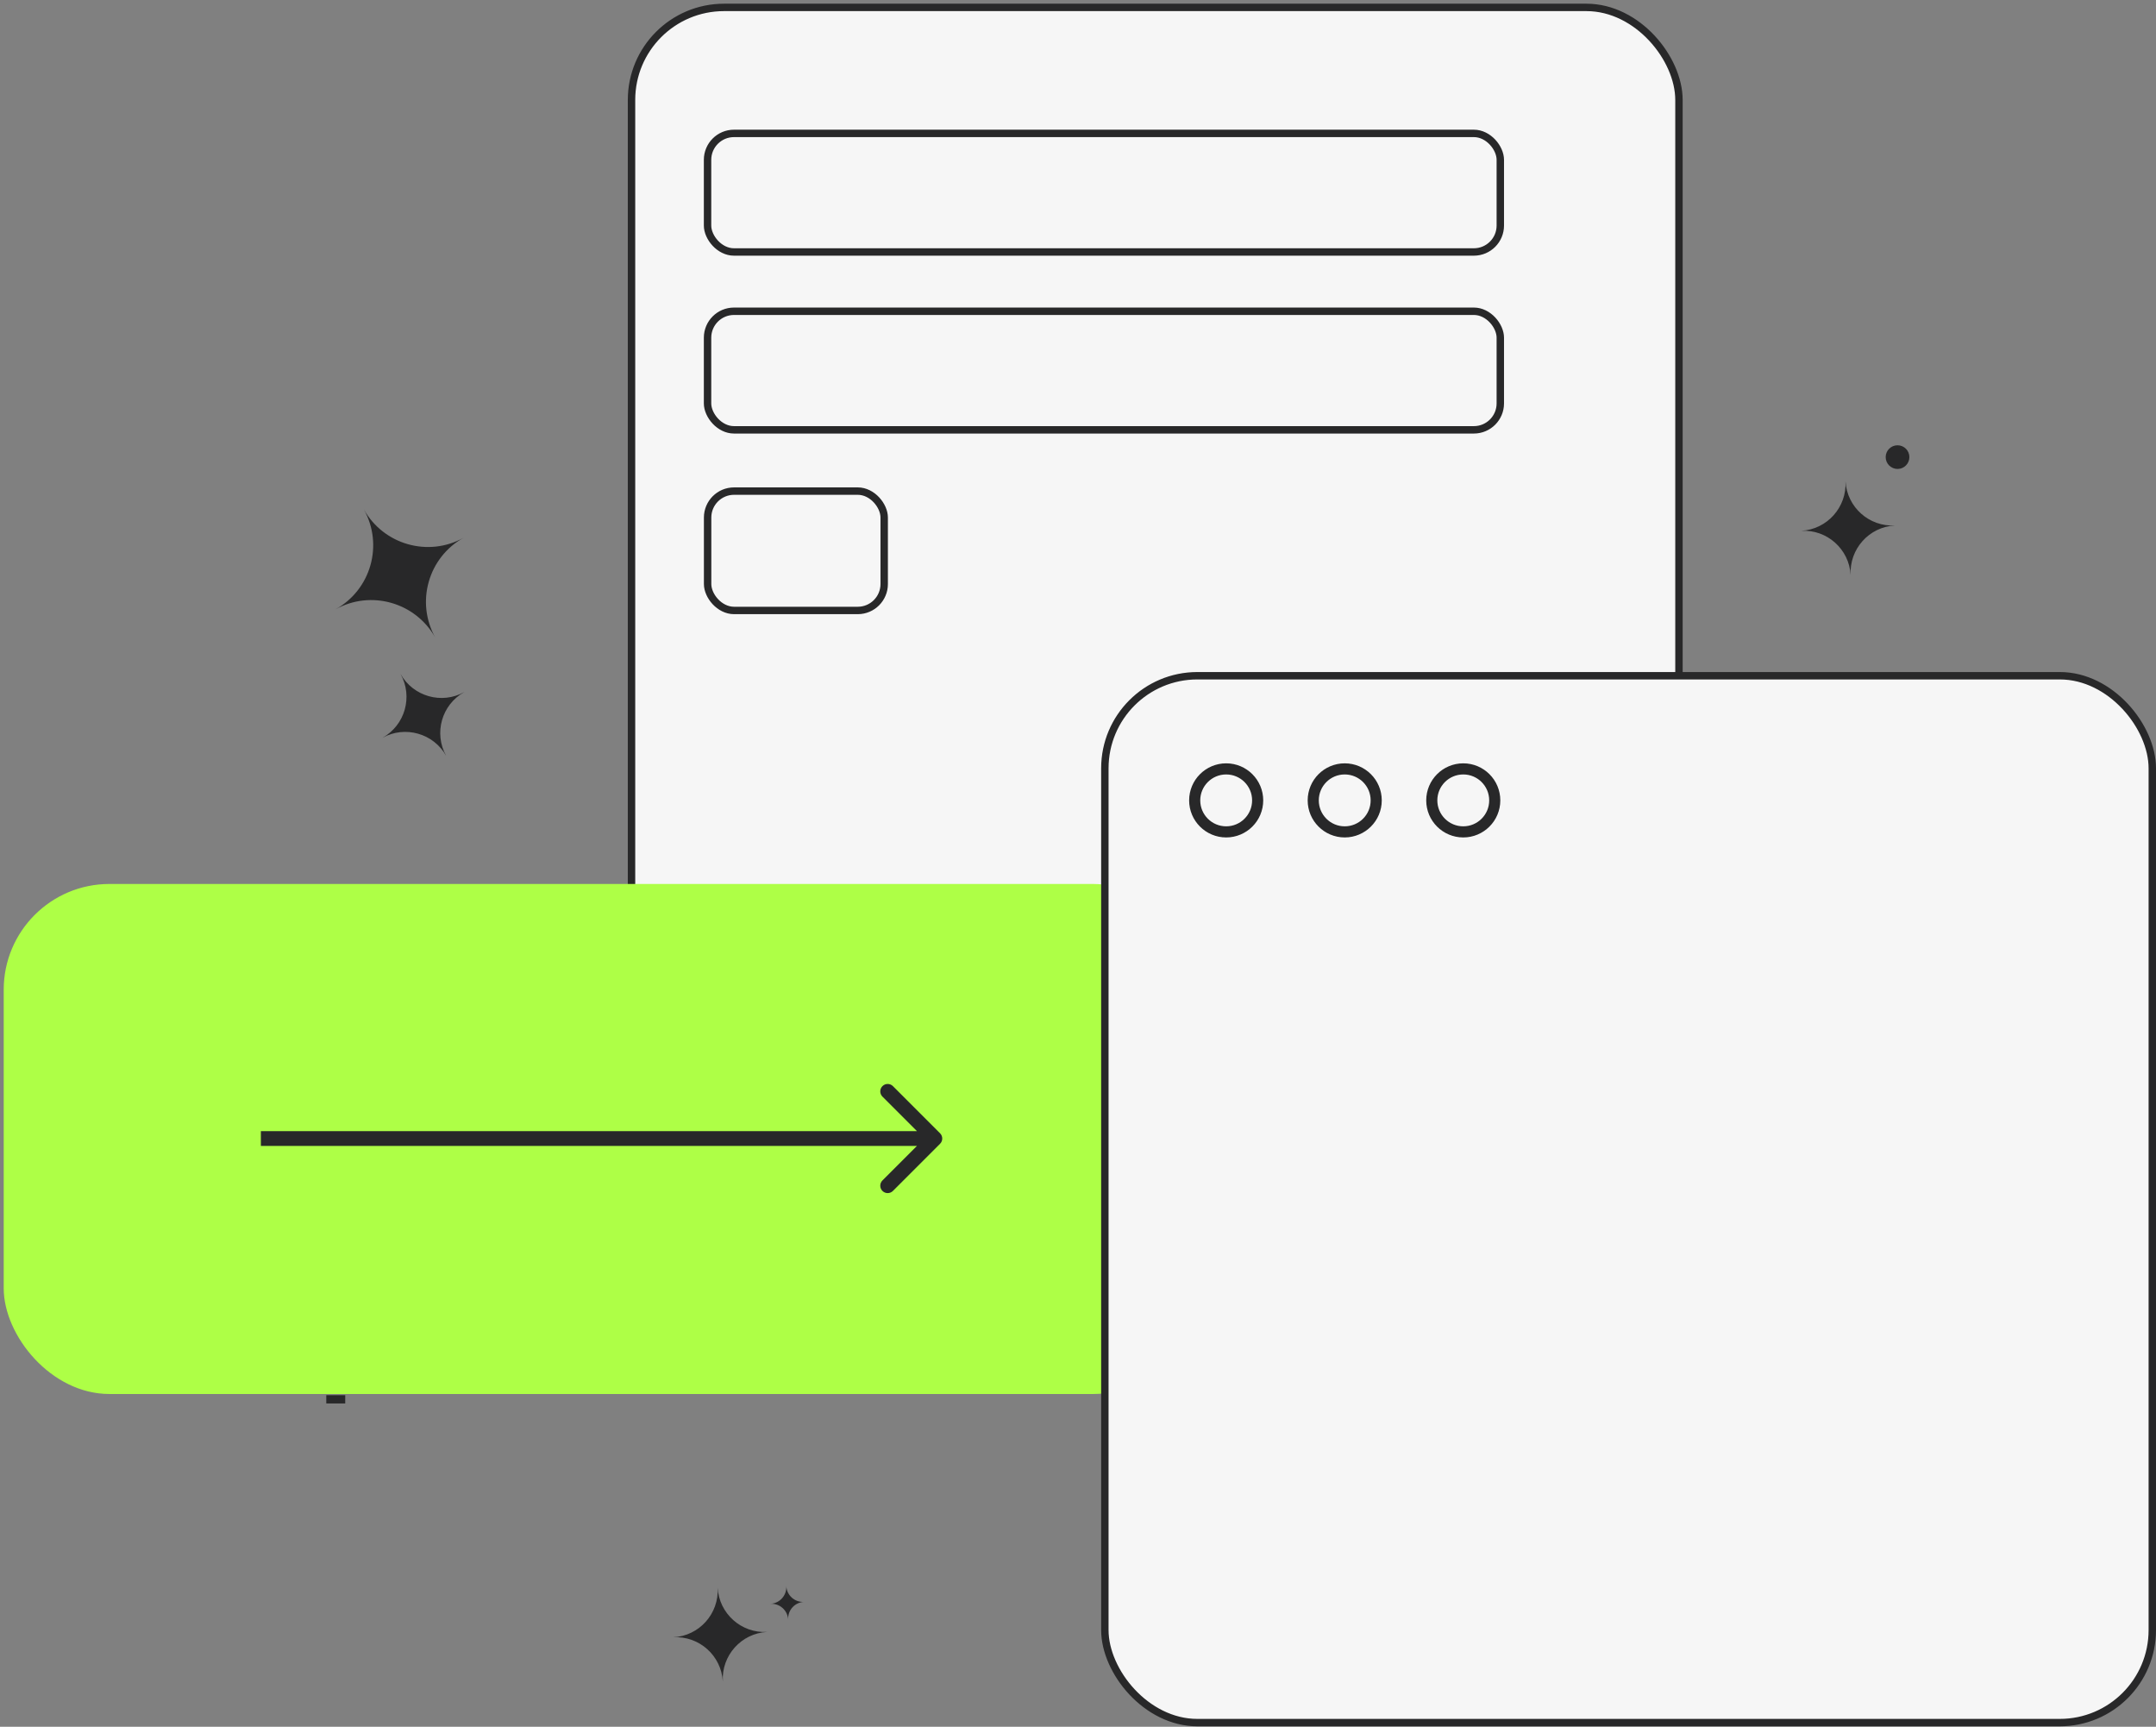 <?xml version="1.0" encoding="UTF-8"?> <svg xmlns="http://www.w3.org/2000/svg" width="291" height="233" viewBox="0 0 291 233" fill="none"><rect x="0" y="0" width="291" height="233" fill="#808080" stroke="none"/><rect x="85.238" y="1" width="141.375" height="141.258" rx="12.486" fill="#F6F6F6" stroke="#282829"></rect><path fill-rule="evenodd" clip-rule="evenodd" d="M60.223 101.996C58.513 98.954 54.665 97.861 51.617 99.557C54.672 97.857 55.767 94 54.063 90.942C55.773 93.985 59.621 95.077 62.669 93.381C59.614 95.081 58.519 98.938 60.223 101.996Z" fill="#282829"></path><path fill-rule="evenodd" clip-rule="evenodd" d="M249.787 77.581C249.582 74.097 246.602 71.432 243.118 71.624C246.609 71.432 249.284 68.443 249.091 64.948C249.296 68.431 252.277 71.097 255.76 70.905C252.269 71.097 249.595 74.086 249.787 77.581Z" fill="#282829"></path><path fill-rule="evenodd" clip-rule="evenodd" d="M97.56 226.882C97.356 223.399 94.375 220.733 90.891 220.925C94.383 220.733 97.057 217.744 96.865 214.249C97.069 217.733 100.05 220.398 103.534 220.206C100.042 220.398 97.368 223.387 97.56 226.882Z" fill="#282829"></path><path fill-rule="evenodd" clip-rule="evenodd" d="M106.378 218.53C106.305 217.289 105.244 216.34 104.003 216.408C105.246 216.34 106.199 215.276 106.13 214.031C106.203 215.272 107.264 216.221 108.505 216.152C107.262 216.221 106.309 217.285 106.378 218.53Z" fill="#282829"></path><path fill-rule="evenodd" clip-rule="evenodd" d="M58.75 86.034C56.075 81.276 50.058 79.567 45.291 82.22C50.069 79.562 51.781 73.53 49.115 68.747C51.79 73.505 57.807 75.214 62.574 72.561C57.796 75.22 56.084 81.251 58.75 86.034Z" fill="#282829"></path><rect x="0.5" y="119.278" width="161.311" height="68.821" rx="14.269" fill="#AEFF46"></rect><rect x="149.125" y="91.181" width="141.375" height="141.258" rx="12.486" fill="#F6F6F6" stroke="#282829"></rect><circle cx="165.5" cy="108" r="4.25" stroke="#282829" stroke-width="1.5"></circle><circle cx="181.5" cy="108" r="4.25" stroke="#282829" stroke-width="1.5"></circle><circle cx="197.5" cy="108" r="4.25" stroke="#282829" stroke-width="1.5"></circle><ellipse cx="256.114" cy="61.68" rx="1.599" ry="1.597" fill="#282829"></ellipse><rect x="95.5" y="18" width="107" height="16" rx="3.567" stroke="#282829"></rect><rect x="95.5" y="42" width="107" height="16" rx="3.567" stroke="#282829"></rect><rect x="95.508" y="66.267" width="23.834" height="16.105" rx="3.567" stroke="#282829"></rect><rect x="44.039" y="188.259" width="2.556" height="1.117" fill="#282829"></rect><path d="M126.883 154.335C127.274 153.945 127.274 153.311 126.883 152.921L120.519 146.557C120.129 146.166 119.496 146.166 119.105 146.557C118.715 146.947 118.715 147.581 119.105 147.971L124.762 153.628L119.105 159.285C118.715 159.675 118.715 160.308 119.105 160.699C119.496 161.09 120.129 161.09 120.519 160.699L126.883 154.335ZM35.211 154.628H126.176V152.628H35.211V154.628Z" fill="#282829"></path></svg> 